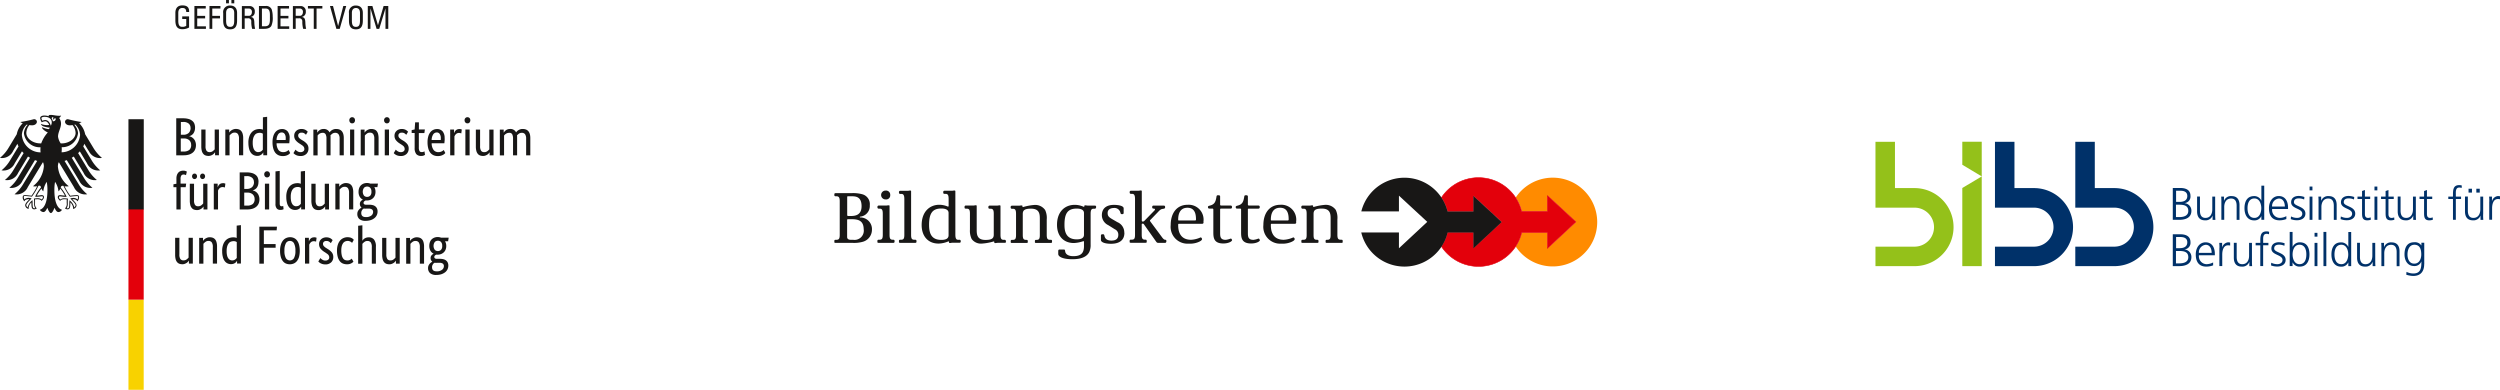 <svg xmlns="http://www.w3.org/2000/svg" width="459.411" height="71.636" viewBox="0 0 459.411 71.636">
  <g id="Gruppe_191" data-name="Gruppe 191" transform="translate(-184.914 -13291.791)">
    <g id="Bildmaterial_3" data-name="Bildmaterial 3">
      <g id="Gruppe_185" data-name="Gruppe 185">
        <g id="Gruppe_184" data-name="Gruppe 184">
          <g id="Gruppe_183" data-name="Gruppe 183">
            <g id="Gruppe_182" data-name="Gruppe 182">
              <path id="Pfad_647" data-name="Pfad 647" d="M584.206,13326.338h1.385c.95,0,1.854.321,1.854,1.443a1.2,1.2,0,0,1-1.065,1.327v.022a1.371,1.371,0,0,1,1.237,1.385c0,1.271-1.042,1.673-2.255,1.673h-1.168v-5.851Zm.572,5.346h.607c.778,0,1.659-.206,1.659-1.133,0-1.042-.892-1.145-1.751-1.145h-.515v2.277Zm.023-2.793h.641c.606,0,1.419-.159,1.419-1.087,0-.848-.778-.962-1.27-.962h-.79Z" fill="#003169"/>
              <path id="Pfad_648" data-name="Pfad 648" d="M591.989,13331.18a9.846,9.846,0,0,0,.035,1.009h-.515v-.768H591.5a1.344,1.344,0,0,1-1.385.858c-1.053,0-1.454-.7-1.454-1.638v-2.734h.527v2.6c0,.8.286,1.328,1.007,1.328.962,0,1.259-.847,1.259-1.557v-2.358h.527v3.262Z" fill="#003169"/>
              <path id="Pfad_649" data-name="Pfad 649" d="M593.123,13328.925a9.913,9.913,0,0,0-.035-1.007h.515v.767h.012a1.344,1.344,0,0,1,1.385-.858c1.053,0,1.454.7,1.454,1.637v2.736h-.527v-2.6c0-.8-.286-1.327-1.019-1.327-.961,0-1.259.847-1.259,1.557v2.358h-.526Z" fill="#003169"/>
              <path id="Pfad_650" data-name="Pfad 650" d="M601,13332.188h-.526v-.677h-.012a1.361,1.361,0,0,1-1.328.779c-1.179,0-1.763-.973-1.763-2.232s.5-2.232,1.763-2.232a1.414,1.414,0,0,1,1.328.825h.012v-2.736H601v6.273Zm-1.8-.355c.939,0,1.259-1.008,1.259-1.786s-.32-1.786-1.259-1.786c-1.007,0-1.271.95-1.271,1.786s.264,1.786,1.271,1.786" fill="#003169"/>
              <path id="Pfad_651" data-name="Pfad 651" d="M605.05,13332.05a3.514,3.514,0,0,1-1.236.229c-1.419,0-1.946-.95-1.946-2.232s.721-2.231,1.8-2.231c1.2,0,1.706.973,1.706,2.117v.264h-2.919a1.444,1.444,0,0,0,1.408,1.637,2.729,2.729,0,0,0,1.2-.321v.538Zm-.263-2.3c0-.744-.3-1.476-1.087-1.476a1.388,1.388,0,0,0-1.26,1.476Z" fill="#003169"/>
              <path id="Pfad_652" data-name="Pfad 652" d="M605.932,13331.57a2.48,2.48,0,0,0,1.11.263c.5,0,.95-.275.95-.767,0-1.02-2.049-.859-2.049-2.1,0-.847.687-1.167,1.385-1.167a3.159,3.159,0,0,1,1.053.194l-.045.458a2.489,2.489,0,0,0-.95-.206c-.538,0-.928.172-.928.71,0,.789,2.107.7,2.107,2.094,0,.905-.848,1.214-1.489,1.214a3.053,3.053,0,0,1-1.2-.206l.045-.515Z" fill="#003169"/>
              <path id="Pfad_653" data-name="Pfad 653" d="M609.858,13326.773h-.526v-.7h.526Zm-.526,1.145h.526v4.271h-.526Z" fill="#003169"/>
              <path id="Pfad_654" data-name="Pfad 654" d="M610.98,13328.925c0-.319,0-.664-.034-1.007h.515v.767h.011a1.344,1.344,0,0,1,1.385-.858c1.053,0,1.454.7,1.454,1.637v2.736h-.527v-2.6c0-.8-.286-1.327-1.018-1.327-.962,0-1.26.847-1.26,1.557v2.358h-.526Z" fill="#003169"/>
              <path id="Pfad_655" data-name="Pfad 655" d="M615.089,13331.57a2.488,2.488,0,0,0,1.111.263c.5,0,.95-.275.95-.767,0-1.02-2.049-.859-2.049-2.1,0-.847.687-1.167,1.385-1.167a3.164,3.164,0,0,1,1.053.194l-.046.458a2.485,2.485,0,0,0-.95-.206c-.538,0-.927.172-.927.71,0,.789,2.106.7,2.106,2.094,0,.905-.847,1.214-1.488,1.214a3.061,3.061,0,0,1-1.2-.206l.046-.515Z" fill="#003169"/>
              <path id="Pfad_656" data-name="Pfad 656" d="M620.469,13328.364H619.5v2.771c0,.39.138.7.573.7a1.206,1.206,0,0,0,.481-.1l.034.435a2.075,2.075,0,0,1-.641.114c-.939,0-.973-.642-.973-1.419v-2.5h-.836v-.446h.836v-1.03l.526-.183v1.213h.973Z" fill="#003169"/>
              <path id="Pfad_657" data-name="Pfad 657" d="M621.786,13326.773h-.527v-.7h.527Zm-.527,1.145h.527v4.271h-.527Z" fill="#003169"/>
              <path id="Pfad_658" data-name="Pfad 658" d="M624.8,13328.364h-.973v2.771c0,.39.138.7.573.7a1.2,1.2,0,0,0,.48-.1l.035.435a2.076,2.076,0,0,1-.641.114c-.939,0-.973-.642-.973-1.419v-2.5h-.836v-.446h.836v-1.03l.526-.183v1.213h.973Z" fill="#003169"/>
              <path id="Pfad_659" data-name="Pfad 659" d="M628.86,13331.18c0,.332,0,.664.034,1.009h-.515v-.768h-.011a1.344,1.344,0,0,1-1.385.858c-1.053,0-1.454-.7-1.454-1.638v-2.734h.526v2.6c0,.8.287,1.328,1.019,1.328.962,0,1.259-.847,1.259-1.557v-2.358h.527Z" fill="#003169"/>
              <path id="Pfad_660" data-name="Pfad 660" d="M631.871,13328.364H630.9v2.771c0,.39.137.7.572.7a1.206,1.206,0,0,0,.481-.1l.034.435a2.075,2.075,0,0,1-.641.114c-.939,0-.973-.642-.973-1.419v-2.5h-.836v-.446h.836v-1.03l.527-.183v1.213h.973Z" fill="#003169"/>
              <path id="Pfad_661" data-name="Pfad 661" d="M635.682,13328.364h-.858v-.446h.858v-.309c0-.894.035-1.8,1.134-1.8a1.242,1.242,0,0,1,.492.08l-.035.458a.968.968,0,0,0-.423-.092c-.721,0-.641.779-.641,1.294v.366h.961v.446h-.961v3.824h-.527Z" fill="#003169"/>
              <path id="Pfad_662" data-name="Pfad 662" d="M641.223,13331.18c0,.332,0,.664.034,1.009h-.515v-.768h-.012a1.343,1.343,0,0,1-1.385.858c-1.053,0-1.453-.7-1.453-1.638v-2.734h.526v2.6c0,.8.286,1.328,1.019,1.328.961,0,1.27-.847,1.27-1.557v-2.358h.527v3.262Zm-2.679-4.7h.63v.7h-.63Zm1.431,0h.629v.7h-.629Z" fill="#003169"/>
              <path id="Pfad_663" data-name="Pfad 663" d="M642.356,13328.868a7.479,7.479,0,0,0-.034-.95h.526v.824h.012a1.264,1.264,0,0,1,1.1-.927,1.659,1.659,0,0,1,.367.046v.549a1.406,1.406,0,0,0-.389-.046c-.836,0-1.065.938-1.065,1.706v2.105h-.527v-3.318Z" fill="#003169"/>
              <path id="Pfad_664" data-name="Pfad 664" d="M584.206,13334.843h1.385c.95,0,1.854.321,1.854,1.443a1.2,1.2,0,0,1-1.065,1.328v.021a1.373,1.373,0,0,1,1.237,1.386c0,1.271-1.042,1.672-2.255,1.672h-1.168v-5.851Zm.572,5.347h.607c.778,0,1.659-.206,1.659-1.134,0-1.042-.892-1.145-1.751-1.145h-.515v2.278Zm.023-2.793h.641c.606,0,1.419-.16,1.419-1.088,0-.848-.778-.962-1.27-.962h-.79Z" fill="#003169"/>
              <path id="Pfad_665" data-name="Pfad 665" d="M591.6,13340.555a3.514,3.514,0,0,1-1.236.229c-1.419,0-1.946-.95-1.946-2.232s.721-2.231,1.8-2.231c1.2,0,1.706.973,1.706,2.118v.263H589a1.45,1.45,0,0,0,1.408,1.637,2.729,2.729,0,0,0,1.2-.321v.538Zm-.263-2.3c0-.745-.3-1.477-1.088-1.477a1.388,1.388,0,0,0-1.259,1.477Z" fill="#003169"/>
              <path id="Pfad_666" data-name="Pfad 666" d="M592.768,13337.373a7.267,7.267,0,0,0-.035-.95h.527v.824h.011a1.267,1.267,0,0,1,1.1-.927,1.658,1.658,0,0,1,.367.046v.549a1.406,1.406,0,0,0-.389-.046c-.836,0-1.065.938-1.065,1.706v2.105h-.527v-3.318Z" fill="#003169"/>
              <path id="Pfad_667" data-name="Pfad 667" d="M598.743,13339.685c0,.332,0,.664.034,1.009h-.515v-.768h-.011a1.343,1.343,0,0,1-1.385.858c-1.053,0-1.454-.7-1.454-1.637v-2.735h.527v2.6c0,.8.286,1.328,1.018,1.328.962,0,1.26-.847,1.26-1.557v-2.358h.526Z" fill="#003169"/>
              <path id="Pfad_668" data-name="Pfad 668" d="M600.277,13336.869h-.859v-.446h.859v-.309c0-.894.034-1.8,1.133-1.8a1.222,1.222,0,0,1,.492.08l-.034.458a.955.955,0,0,0-.423-.093c-.722,0-.641.779-.641,1.294v.366h.961v.446H600.8v3.824h-.527Z" fill="#003169"/>
              <path id="Pfad_669" data-name="Pfad 669" d="M602.3,13340.075a2.484,2.484,0,0,0,1.11.263c.5,0,.951-.274.951-.767,0-1.02-2.049-.859-2.049-2.1,0-.847.686-1.167,1.385-1.167a3.164,3.164,0,0,1,1.053.194l-.046.458a2.489,2.489,0,0,0-.95-.206c-.538,0-.927.172-.927.71,0,.79,2.106.7,2.106,2.094,0,.905-.847,1.215-1.488,1.215a3.079,3.079,0,0,1-1.2-.206l.046-.516Z" fill="#003169"/>
              <path id="Pfad_670" data-name="Pfad 670" d="M605.68,13334.408h.526v2.735h.012a1.449,1.449,0,0,1,1.328-.823c1.259,0,1.763.938,1.763,2.231s-.584,2.232-1.763,2.232a1.361,1.361,0,0,1-1.328-.778h-.012v.675h-.526v-6.272Zm1.8,2.357c-.961,0-1.27,1.009-1.27,1.786s.32,1.786,1.27,1.786c1.007,0,1.259-.95,1.259-1.786s-.263-1.786-1.259-1.786" fill="#003169"/>
              <path id="Pfad_671" data-name="Pfad 671" d="M610.774,13335.278h-.527v-.7h.527Zm-.527,1.145h.527v4.271h-.527Z" fill="#003169"/>
              <rect id="Rechteck_162" data-name="Rechteck 162" width="0.527" height="6.284" transform="translate(611.884 13334.408)" fill="#003169"/>
              <path id="Pfad_672" data-name="Pfad 672" d="M616.978,13340.693h-.526v-.677h-.012a1.359,1.359,0,0,1-1.328.779c-1.179,0-1.763-.973-1.763-2.231s.5-2.233,1.763-2.233a1.415,1.415,0,0,1,1.328.825h.012v-2.736h.526v6.273Zm-1.8-.355c.939,0,1.259-1.007,1.259-1.786s-.32-1.786-1.259-1.786c-1.007,0-1.271.951-1.271,1.786s.264,1.786,1.271,1.786" fill="#003169"/>
              <path id="Pfad_673" data-name="Pfad 673" d="M621.4,13339.685c0,.332,0,.664.034,1.009h-.515v-.768H620.9a1.342,1.342,0,0,1-1.385.858c-1.053,0-1.453-.7-1.453-1.637v-2.735h.526v2.6c0,.8.286,1.328,1.019,1.328.961,0,1.259-.847,1.259-1.557v-2.358h.527Z" fill="#003169"/>
              <path id="Pfad_674" data-name="Pfad 674" d="M622.53,13337.43a9.9,9.9,0,0,0-.035-1.007h.516v.768h.011a1.343,1.343,0,0,1,1.385-.859c1.053,0,1.454.7,1.454,1.637v2.736h-.527v-2.6c0-.8-.286-1.328-1.018-1.328-.962,0-1.26.847-1.26,1.557v2.358h-.526Z" fill="#003169"/>
              <path id="Pfad_675" data-name="Pfad 675" d="M630.394,13340.338c0,1.19-.538,2.163-2,2.163a4.4,4.4,0,0,1-1.294-.229l.046-.526a2.8,2.8,0,0,0,1.259.3c1.351,0,1.477-.984,1.477-2.2h-.012a1.323,1.323,0,0,1-1.293.835c-1.362,0-1.8-1.189-1.8-2.14,0-1.294.5-2.232,1.762-2.232a1.412,1.412,0,0,1,1.328.583h.012v-.491h.526v3.926Zm-1.832-.1c.95,0,1.294-.9,1.294-1.684,0-1.029-.3-1.786-1.259-1.786s-1.271.962-1.271,1.786.332,1.684,1.236,1.684" fill="#003169"/>
              <path id="Pfad_676" data-name="Pfad 676" d="M545.515,13340.692h3.571v-16.483l-3.571,2.129Z" fill="#94c11a"/>
              <path id="Pfad_677" data-name="Pfad 677" d="M545.515,13317.833v4.235l3.571,2.141v-6.376Z" fill="#94c11a"/>
              <path id="Pfad_678" data-name="Pfad 678" d="M536.724,13326.35h-3.583v-8.5h-3.583v12.1h7.177a3.583,3.583,0,0,1,0,7.166h-7.177v3.583h7.177a7.172,7.172,0,1,0,0-14.344" fill="#94c11a"/>
              <path id="Pfad_679" data-name="Pfad 679" d="M558.679,13326.35H555.1v-8.5h-3.583v12.1h7.177a3.583,3.583,0,0,1,0,7.166h-7.177v3.583h7.177a7.172,7.172,0,1,0,0-14.344" fill="#003169"/>
              <path id="Pfad_680" data-name="Pfad 680" d="M573.445,13326.35h-3.582v-8.5H566.28v12.1h7.177a3.583,3.583,0,0,1,0,7.166H566.28v3.583h7.177a7.172,7.172,0,1,0,0-14.344" fill="#003169"/>
            </g>
          </g>
        </g>
      </g>
    </g>
    <g id="Bildmaterial_1" data-name="Bildmaterial 1">
      <g id="Gruppe_189" data-name="Gruppe 189">
        <g id="Gruppe_188" data-name="Gruppe 188">
          <g id="Gruppe_187" data-name="Gruppe 187">
            <g id="Gruppe_186" data-name="Gruppe 186">
              <path id="Pfad_681" data-name="Pfad 681" d="M478.425,13332.6a8.168,8.168,0,0,0-14.973-4.51,8.008,8.008,0,0,1,1.122,2.552h4.739v-2.884l5.208,4.819-5.208,4.853v-2.93h-4.728a8.248,8.248,0,0,1-1.133,2.6,8.167,8.167,0,0,0,14.973-4.51" fill="#ff8b00"/>
              <path id="Pfad_682" data-name="Pfad 682" d="M469.278,13327.758v2.884h-4.739a8.167,8.167,0,0,0-14.732-2.552,8.008,8.008,0,0,1,1.122,2.552h4.739v-2.884l5.208,4.819-5.208,4.853v-2.93H450.94a8.226,8.226,0,0,1-1.133,2.6,8.173,8.173,0,0,0,14.755-2.608h4.728v2.93l5.208-4.854-5.208-4.819Z" fill="#e3000b"/>
              <path id="Pfad_683" data-name="Pfad 683" d="M469.278,13327.758v2.884h-4.739a8.167,8.167,0,0,0-14.732-2.552,8.008,8.008,0,0,1,1.122,2.552h4.739v-2.884l5.208,4.819-5.208,4.853v-2.93H450.94a8.226,8.226,0,0,1-1.133,2.6,8.173,8.173,0,0,0,14.755-2.608h4.728v2.93l5.208-4.854-5.208-4.819Z" fill="none" stroke="#e3000b" stroke-width="0.1"/>
              <path id="Pfad_684" data-name="Pfad 684" d="M455.668,13327.769v2.886h-4.739a8.168,8.168,0,0,0-15.854-.013h6.914v-2.9l5.208,4.819-5.208,4.854v-2.908h-6.925a8.161,8.161,0,0,0,15.876.013h4.728v2.93l5.208-4.854-5.208-4.818Z" fill="#181716"/>
              <path id="Pfad_685" data-name="Pfad 685" d="M431.652,13336.263v-.194c0-.149-.045-.229-.251-.229h-.138c-.423,0-.584-.206-.584-.9v-2.839a3.347,3.347,0,0,0-.3-1.739,2.237,2.237,0,0,0-1.923-.928,9.9,9.9,0,0,0-2.118.39.112.112,0,0,1-.126-.114v-.058c0-.114-.08-.125-.149-.125H426c-.149,0-.183.045-.458.045H424.3a.234.234,0,0,0-.252.229v.115a.234.234,0,0,0,.252.229h.194c.424,0,.538.3.538.95v3.857c0,.7-.149.9-.584.9h-.137c-.183,0-.252.08-.252.229v.194c0,.092.069.148.2.148h2.747c.126,0,.2-.057.2-.148v-.194c0-.149-.069-.229-.252-.229h-.069c-.458,0-.584-.206-.584-.9v-3.869c0-.709.4-.961,1.534-.961,1.557,0,1.6,1.019,1.6,1.854v2.977c0,.7-.138.9-.6.9h-.069c-.206,0-.252.08-.252.229v.194c0,.092.069.148.2.148h2.747c.126,0,.194-.057.194-.148m-9.935-4.109a.142.142,0,0,1-.149.137H418.6c-.069,0-.149,0-.149-.126,0-.605.08-2.209,1.706-2.209,1.488,0,1.568,1.374,1.568,2.2m1.374.481v-.149a2.736,2.736,0,0,0-2.908-3.079c-2.026,0-3.113,1.591-3.113,3.72a3.1,3.1,0,0,0,3.308,3.422,4.017,4.017,0,0,0,1.625-.229c.412-.148.824-.366.824-.618a.244.244,0,0,0-.045-.137l-.046-.069a.211.211,0,0,0-.183-.091,4.816,4.816,0,0,1-1.74.435c-1.981,0-2.37-1.511-2.37-2.667v-.114c0-.126.069-.16.126-.16h4.281a.232.232,0,0,0,.252-.263m-6.685,3.318a.234.234,0,0,0-.023-.137l-.069-.115a.172.172,0,0,0-.183-.08,3.33,3.33,0,0,1-.9.229c-.962,0-1.019-.572-1.019-1.26v-4.315c0-.125.069-.16.126-.16h1.8a.234.234,0,0,0,.252-.229v-.114a.235.235,0,0,0-.252-.229h-1.8s-.126-.046-.126-.16v-1.477a.235.235,0,0,0-.229-.252h-.183c-.091,0-.206.012-.252.218l-.023.16c-.148.813-.32,1.316-1.224,1.534-.092.022-.321.068-.321.217v.092a.222.222,0,0,0,.252.229h.607a.172.172,0,0,1,.125.16v4.154c0,.939.023,2.1,1.832,2.1,1.03,0,1.625-.4,1.625-.6m-5.116.034a.234.234,0,0,0-.023-.137l-.069-.115a.173.173,0,0,0-.183-.08,3.341,3.341,0,0,1-.9.229c-.962,0-1.019-.572-1.019-1.26v-4.315c0-.125.069-.16.126-.16h1.8a.234.234,0,0,0,.252-.229v-.114a.235.235,0,0,0-.252-.229h-1.8s-.126-.046-.126-.16v-1.477a.235.235,0,0,0-.229-.252h-.183c-.092,0-.206.012-.252.218l-.023.16c-.149.813-.32,1.316-1.225,1.534-.091.022-.32.068-.32.217v.092a.222.222,0,0,0,.252.229h.606a.173.173,0,0,1,.126.16v4.154c0,.939.023,2.1,1.82,2.1,1.03,0,1.614-.4,1.614-.6m-6.628-3.766a.141.141,0,0,1-.148.137H401.57c-.069,0-.149,0-.149-.126,0-.605.08-2.209,1.706-2.209,1.476,0,1.568,1.374,1.568,2.2m1.374.481v-.149a2.736,2.736,0,0,0-2.908-3.079c-2.037,0-3.114,1.591-3.114,3.72a3.1,3.1,0,0,0,3.309,3.422,4.017,4.017,0,0,0,1.625-.229c.412-.148.824-.366.824-.618a.244.244,0,0,0-.045-.137l-.046-.069a.211.211,0,0,0-.183-.091,4.817,4.817,0,0,1-1.74.435c-1.981,0-2.37-1.511-2.37-2.667v-.114c0-.126.069-.16.126-.16h4.281a.232.232,0,0,0,.252-.263m-6.822,3.536v-.114a.221.221,0,0,0-.252-.229c-.2,0-.435-.286-.584-.5l-2.118-2.851a.36.36,0,0,1-.068-.149c0-.091.057-.125.126-.194l1.316-1.361c.389-.424.572-.562.87-.607l.217-.034c.206-.046.252-.138.252-.229v-.115a.221.221,0,0,0-.252-.229H396.9a.221.221,0,0,0-.252.229v.092c0,.149.08.217.229.229l.194.022s.092.068.092.126a.408.408,0,0,1-.149.251l-1.774,1.82a.433.433,0,0,1-.3.161h-.08a.191.191,0,0,1-.126-.161v-5.425a.132.132,0,0,0-.149-.126h-.068c-.149,0-.184.046-.458.046h-1.3a.228.228,0,0,0-.252.228v.115a.223.223,0,0,0,.252.229h.194c.4,0,.538.3.538.949v6.571c0,.7-.148.9-.6.9h-.137c-.183,0-.252.08-.252.229v.194c0,.092.069.149.2.149h2.747c.126,0,.194-.058.194-.149v-.194c0-.148-.068-.229-.251-.229h-.069c-.458,0-.6-.206-.6-.9v-1.878c0-.126.08-.16.126-.16h.068c.149,0,.183.069.367.343l2.094,2.966c.149.194.183.218.481.218h1.122a.221.221,0,0,0,.252-.229m-7.715-1.648a2.04,2.04,0,0,0-1.26-1.923l-.984-.572c-.618-.366-.813-.572-.813-1.122,0-.881.962-.916,1.168-.916a1.112,1.112,0,0,1,1.179.882c.046.149.08.252.252.252h.114a.222.222,0,0,0,.229-.252v-.812c0-.538-1.236-.642-1.751-.642-1.466,0-2.255.675-2.255,1.923a2.034,2.034,0,0,0,1.167,1.8l1.225.767a1.058,1.058,0,0,1,.63,1.019c0,.733-.458,1.054-1.26,1.054-1.018,0-1.224-.538-1.293-.9-.046-.183-.092-.264-.252-.264h-.16a.234.234,0,0,0-.229.252v.8c0,.389.664.7,1.854.7,1.511,0,2.461-.642,2.461-2.016m-7.429.355c0,.538-.4.847-1.327.847-2.175,0-2.256-1.786-2.256-2.7,0-2.141.642-2.954,2.256-2.954.881,0,1.327.3,1.327.813Zm2.233-5.014v-.114a.221.221,0,0,0-.252-.229h-1.237c-.274,0-.3-.046-.457-.046h-.069c-.069,0-.149.013-.149.126v.058a.108.108,0,0,1-.114.092,3.933,3.933,0,0,0-1.672-.366c-1.7,0-3.239,1.156-3.239,3.674,0,1.957,1.11,3.342,3.113,3.342a6.149,6.149,0,0,0,1.729-.343.108.108,0,0,1,.114.115v.8c0,1.3-.572,1.843-1.969,1.843-.881,0-1.419-.344-1.488-.882-.045-.332-.08-.343-.354-.343h-.6c-.263,0-.32.08-.32.343v.471c0,.549.916.973,2.61.973s2.713-.493,3.113-1.374a3.011,3.011,0,0,0,.229-1.316v-5.644c0-.642.115-.95.538-.95h.2a.221.221,0,0,0,.252-.229m-8.082,6.364v-.194c0-.149-.046-.229-.252-.229h-.137c-.424,0-.584-.206-.584-.9v-2.839a3.347,3.347,0,0,0-.3-1.739,2.223,2.223,0,0,0-1.924-.928,9.881,9.881,0,0,0-2.117.39.112.112,0,0,1-.126-.114v-.058c0-.114-.08-.125-.149-.125h-.069c-.148,0-.183.045-.458.045h-1.236a.235.235,0,0,0-.252.229v.115a.235.235,0,0,0,.252.229h.2c.423,0,.538.3.538.95v3.857c0,.7-.149.9-.584.9H370.9c-.183,0-.252.08-.252.229v.194c0,.092.069.148.194.148h2.748c.126,0,.194-.057.194-.148v-.194c0-.149-.068-.229-.252-.229h-.068c-.458,0-.6-.206-.6-.9v-3.869c0-.709.4-.961,1.533-.961,1.546,0,1.6,1.019,1.6,1.854v2.977c0,.7-.137.9-.584.9h-.069c-.206,0-.251.08-.251.229v.194c0,.092.068.148.194.148h2.748c.125,0,.194-.057.194-.148m-8.471-.092v-.114a.22.22,0,0,0-.251-.229h-.2c-.424,0-.538-.3-.538-.95v-5.254c0-.113-.08-.126-.149-.126h-.069c-.148,0-.183.046-.457.046h-1.3a.242.242,0,0,0-.252.229v.114c0,.148.068.229.252.229h.137c.435,0,.6.218.6.905v3.869c0,.709-.412.961-1.534.961-1.545,0-1.6-1.02-1.6-1.854v-4.384c0-.115-.08-.126-.149-.126h-.069c-.16,0-.16.045-.458.045h-1.305a.22.22,0,0,0-.251.229v.114c0,.149.045.229.251.229h.138c.458,0,.6.217.6.9v2.942a3.511,3.511,0,0,0,.321,1.74,2.109,2.109,0,0,0,1.911.836,9.741,9.741,0,0,0,2.118-.39c.069,0,.126.012.126.114v.058c0,.113.08.126.149.126h.068c.149,0,.2-.046.458-.046h1.236a.221.221,0,0,0,.252-.229m-10.565-1.156c0,.538-.4.848-1.328.848-1.809,0-2.255-1.167-2.255-2.76,0-2.151.641-3.01,2.255-3.01.881,0,1.328.3,1.328.813v4.108Zm2.232,1.168v-.114a.221.221,0,0,0-.252-.229h-.252c-.343,0-.481-.3-.481-.95v-7.978a.132.132,0,0,0-.148-.126h-.069c-.149,0-.2.046-.458.046h-1.3c-.206,0-.252.125-.252.228v.115c0,.114.046.229.252.229h.2c.423,0,.538.3.538.949v1.26a.123.123,0,0,1-.126.137,4.056,4.056,0,0,0-1.591-.343c-1.706,0-3.24,1.213-3.24,3.731,0,1.97,1.111,3.4,3.114,3.4a4.872,4.872,0,0,0,1.786-.4c.068,0,.125.012.125.1v.068c0,.114.081.125.149.125h.069c.149,0,.183-.045.458-.045h1.236a.221.221,0,0,0,.252-.229m-8.139.1v-.194c0-.149-.069-.229-.252-.229h-.137c-.458,0-.6-.206-.6-.9v-8.013a.133.133,0,0,0-.149-.126h-.069c-.149,0-.183.046-.458.046h-1.305a.228.228,0,0,0-.251.229v.113a.222.222,0,0,0,.251.229h.2c.4,0,.538.3.538.95v6.57c0,.7-.149.9-.6.9h-.138c-.183,0-.251.08-.251.229v.194c0,.091.068.149.194.149h2.816c.126,0,.2-.059.2-.149m-4.018,0v-.194c0-.149-.069-.229-.252-.229h-.069c-.458,0-.6-.206-.6-.9v-5.3c0-.113-.08-.126-.149-.126h-.068c-.149,0-.184.046-.458.046h-1.3a.235.235,0,0,0-.252.229v.114a.234.234,0,0,0,.252.229h.194c.424,0,.538.3.538.95v3.857c0,.7-.148.9-.6.9H346.4c-.183,0-.252.08-.252.229v.194c0,.091.069.149.195.149h2.747c.126,0,.194-.059.194-.149m-.778-8.643a.767.767,0,0,0-.847-.812.813.813,0,1,0,.023,1.625.745.745,0,0,0,.824-.812m-4.865,6.331a1.706,1.706,0,0,1-1.969,1.9h-.423c-.435,0-.664-.183-.664-.526v-3.1c0-.126.08-.16.137-.16h.561c1.168,0,2.347.127,2.347,1.89m-.39-4.282c0,1.66-1.167,1.809-2.026,1.809h-.48s-.138-.046-.138-.159v-3.309c0-.148.08-.161.138-.161h.629c.813,0,1.877.059,1.877,1.832m1.912,4.271a2.147,2.147,0,0,0-2.152-2.21c-.069-.011-.092-.023-.092-.068s.023-.069.092-.081a1.97,1.97,0,0,0,1.751-2.094,1.883,1.883,0,0,0-1.362-2.015,6.349,6.349,0,0,0-2.06-.206h-2.839c-.206,0-.252.08-.252.229v.114c0,.148.046.229.252.229h.137c.435,0,.6.229.6.905v6.192c0,.7-.161.9-.6.9h-.137c-.206,0-.252.08-.252.229v.194c0,.092.069.148.195.148h3.262a5.84,5.84,0,0,0,1.751-.2,2.29,2.29,0,0,0,1.7-2.276" fill="#181716"/>
            </g>
          </g>
        </g>
      </g>
    </g>
    <g id="Bildmaterial_2" data-name="Bildmaterial 2">
      <g id="Gruppe_190" data-name="Gruppe 190">
        <path id="Pfad_686" data-name="Pfad 686" d="M220.754,13315.258a1.671,1.671,0,0,1-.091.618,1.723,1.723,0,0,1-.229.458,1.425,1.425,0,0,1-.344.309,1.356,1.356,0,0,1-.4.172v.022a1.438,1.438,0,0,1,.481.185,1.392,1.392,0,0,1,.389.343,1.354,1.354,0,0,1,.263.492,1.737,1.737,0,0,1,.1.617,1.964,1.964,0,0,1-.137.744,1.511,1.511,0,0,1-.412.584,2.021,2.021,0,0,1-.71.39,3.37,3.37,0,0,1-1.019.138H217.3v-6.8h1.271a3.58,3.58,0,0,1,1,.126,1.776,1.776,0,0,1,.687.354,1.249,1.249,0,0,1,.389.549,2.084,2.084,0,0,1,.114.723m-.835.011a1.01,1.01,0,0,0-.321-.778,1.446,1.446,0,0,0-1.019-.309h-.434v2.346h.434a1.4,1.4,0,0,0,1.008-.332,1.233,1.233,0,0,0,.343-.927m.1,3.136a1.119,1.119,0,0,0-.343-.869,1.389,1.389,0,0,0-1-.32h-.561v2.392h.515a1.581,1.581,0,0,0,1.065-.3,1.176,1.176,0,0,0,.332-.893m5.1,1.889h-.71v-.538h-.023a1.617,1.617,0,0,1-.126.171,1.415,1.415,0,0,1-.24.218,2.01,2.01,0,0,1-.355.184,1.232,1.232,0,0,1-.469.08,1.622,1.622,0,0,1-.55-.092.961.961,0,0,1-.412-.3,1.389,1.389,0,0,1-.263-.538,3.256,3.256,0,0,1-.091-.812v-3.1h.778v3.046a1.476,1.476,0,0,0,.183.847.664.664,0,0,0,.572.252.9.9,0,0,0,.561-.172,2.2,2.2,0,0,0,.367-.343v-3.63h.778v4.729Zm3.686,0v-3.045a1.484,1.484,0,0,0-.195-.859.7.7,0,0,0-.6-.263.858.858,0,0,0-.572.183,2.165,2.165,0,0,0-.367.345v3.65h-.778v-4.739h.71v.538h.023a1.689,1.689,0,0,1,.126-.172,1.186,1.186,0,0,1,.251-.217,1.757,1.757,0,0,1,.367-.183,1.234,1.234,0,0,1,.48-.08,1.638,1.638,0,0,1,.55.091.979.979,0,0,1,.423.3,1.39,1.39,0,0,1,.264.538,2.81,2.81,0,0,1,.091.813v3.1Zm1.728-2.3a3.314,3.314,0,0,1,.184-1.2,2.209,2.209,0,0,1,.469-.778,1.822,1.822,0,0,1,.652-.424,2.284,2.284,0,0,1,.722-.126,1.8,1.8,0,0,1,.377.034,1.147,1.147,0,0,1,.264.081v-2.268l.778-.092v7.063h-.71v-.5h-.023s-.057.091-.1.159a1.143,1.143,0,0,1-.206.206,1.766,1.766,0,0,1-.332.184,1.17,1.17,0,0,1-.469.068,1.427,1.427,0,0,1-.618-.138,1.375,1.375,0,0,1-.515-.423,2.141,2.141,0,0,1-.344-.744,4.436,4.436,0,0,1-.126-1.111m1.809,1.718a.98.98,0,0,0,.321-.045.872.872,0,0,0,.251-.127,1.144,1.144,0,0,0,.172-.148c.046-.057.08-.1.1-.137v-2.919a1.129,1.129,0,0,0-.24-.115,1,1,0,0,0-.344-.046,1.467,1.467,0,0,0-.5.092.86.86,0,0,0-.4.309,1.731,1.731,0,0,0-.275.562,3.026,3.026,0,0,0-.1.847,3.348,3.348,0,0,0,.08.824,1.564,1.564,0,0,0,.229.538.84.84,0,0,0,.321.286.911.911,0,0,0,.378.092m5.769-2.553a3.612,3.612,0,0,1-.023.526c-.012.149-.023.274-.034.39h-2.336a2.148,2.148,0,0,0,.344,1.235,1.066,1.066,0,0,0,.893.4,1.238,1.238,0,0,0,.366-.046,1.709,1.709,0,0,0,.286-.114,1.6,1.6,0,0,0,.206-.138,1.268,1.268,0,0,0,.115-.1l.286.562s-.08.08-.138.148a1.556,1.556,0,0,1-.251.184,1.989,1.989,0,0,1-.4.16,2.025,2.025,0,0,1-.561.068,1.9,1.9,0,0,1-.778-.148,1.644,1.644,0,0,1-.6-.458,2.307,2.307,0,0,1-.377-.789,4.172,4.172,0,0,1-.138-1.146,3.739,3.739,0,0,1,.138-1.088,2.117,2.117,0,0,1,.377-.755,1.51,1.51,0,0,1,.55-.435,1.645,1.645,0,0,1,.675-.149,1.339,1.339,0,0,1,1.031.424,1.888,1.888,0,0,1,.377,1.282m-1.465-1.076a.739.739,0,0,0-.652.355,1.926,1.926,0,0,0-.287,1.029h1.672a.9.9,0,0,1,.011-.138v-.206a1.338,1.338,0,0,0-.194-.767.625.625,0,0,0-.55-.274m4.464.423a2.357,2.357,0,0,0-.274-.24.849.849,0,0,0-.527-.148.662.662,0,0,0-.469.148.49.49,0,0,0-.161.355.609.609,0,0,0,.149.435,2.062,2.062,0,0,0,.458.366l.286.172a2.891,2.891,0,0,1,.733.618,1.282,1.282,0,0,1,.263.858,1.313,1.313,0,0,1-.378.95,1.481,1.481,0,0,1-1.087.39,2.161,2.161,0,0,1-.492-.058,1.491,1.491,0,0,1-.366-.138,1.592,1.592,0,0,1-.264-.172,1.2,1.2,0,0,1-.171-.171l.377-.63.138.137a.833.833,0,0,0,.194.149,1.672,1.672,0,0,0,.252.126.975.975,0,0,0,.332.046.8.8,0,0,0,.527-.16.471.471,0,0,0,.183-.39.722.722,0,0,0-.046-.286.667.667,0,0,0-.126-.217,1.059,1.059,0,0,0-.206-.184c-.08-.058-.183-.126-.286-.194l-.286-.184a2.733,2.733,0,0,1-.676-.606,1.3,1.3,0,0,1-.24-.813,1.147,1.147,0,0,1,.1-.492,1.2,1.2,0,0,1,.286-.389,1.124,1.124,0,0,1,.424-.252,1.536,1.536,0,0,1,.515-.091,1.73,1.73,0,0,1,.458.057,1.278,1.278,0,0,1,.332.137,1.432,1.432,0,0,1,.229.172c.057.058.114.1.148.138l-.332.573Zm3.766,3.778v-3.045a1.677,1.677,0,0,0-.16-.836.568.568,0,0,0-.526-.252,1.093,1.093,0,0,0-.344.046,1.132,1.132,0,0,0-.458.286,1.4,1.4,0,0,0-.137.161v3.65H242.5v-4.739h.709v.538h.023l.138-.194a1.458,1.458,0,0,1,.24-.218,1.26,1.26,0,0,1,.755-.239,1.141,1.141,0,0,1,1.111.629,1.4,1.4,0,0,1,.183-.217,1.146,1.146,0,0,1,.263-.206,1.491,1.491,0,0,1,.344-.149,1.221,1.221,0,0,1,.423-.057c.927,0,1.4.561,1.4,1.671v3.171h-.767v-3.045a1.339,1.339,0,0,0-.206-.836.71.71,0,0,0-.6-.252.883.883,0,0,0-.538.161,3.28,3.28,0,0,0-.343.309,1.451,1.451,0,0,1,.023.229v3.435h-.756Zm5.106,0h-.767v-4.739h.767Zm-.378-5.873a.483.483,0,0,1-.378-.16.605.605,0,0,1-.149-.412.525.525,0,0,1,.149-.4.483.483,0,0,1,.378-.16.5.5,0,0,1,.378.16.588.588,0,0,1,.137.4.62.62,0,0,1-.137.412.483.483,0,0,1-.378.16m4.064,5.873v-3.045a1.483,1.483,0,0,0-.2-.859.7.7,0,0,0-.6-.263.861.861,0,0,0-.573.183,2.194,2.194,0,0,0-.366.345v3.65H251.2v-4.739h.71v.538h.023a1.687,1.687,0,0,1,.126-.172,1.193,1.193,0,0,1,.252-.217,1.748,1.748,0,0,1,.366-.183,1.236,1.236,0,0,1,.481-.08,1.636,1.636,0,0,1,.549.091.988.988,0,0,1,.424.3,1.389,1.389,0,0,1,.263.538,3.256,3.256,0,0,1,.091.813v3.1H253.7Zm2.7,0h-.778v-4.739h.778Zm-.378-5.873a.48.48,0,0,1-.377-.16.6.6,0,0,1-.149-.412.525.525,0,0,1,.149-.4.48.48,0,0,1,.377-.16.5.5,0,0,1,.378.16.584.584,0,0,1,.137.4.615.615,0,0,1-.137.412.48.48,0,0,1-.378.16m3.537,2.095a1.673,1.673,0,0,0-.274-.24.849.849,0,0,0-.527-.148.644.644,0,0,0-.469.148.489.489,0,0,0-.16.355.609.609,0,0,0,.148.435,2.062,2.062,0,0,0,.458.366l.286.172a2.873,2.873,0,0,1,.733.618,1.281,1.281,0,0,1,.263.858,1.316,1.316,0,0,1-.377.95,1.466,1.466,0,0,1-1.088.39,1.99,1.99,0,0,1-.481-.058,1.507,1.507,0,0,1-.366-.138,1.581,1.581,0,0,1-.263-.172,1.21,1.21,0,0,1-.172-.171l.378-.63.137.137a.839.839,0,0,0,.2.149,1.672,1.672,0,0,0,.252.126.972.972,0,0,0,.332.046.8.8,0,0,0,.526-.16.471.471,0,0,0,.183-.39.722.722,0,0,0-.045-.286.517.517,0,0,0-.126-.217,1.088,1.088,0,0,0-.206-.184c-.081-.058-.172-.126-.287-.194l-.286-.184a2.727,2.727,0,0,1-.675-.606,1.3,1.3,0,0,1-.241-.813,1.161,1.161,0,0,1,.1-.492,1.2,1.2,0,0,1,.287-.389,1.22,1.22,0,0,1,.423-.252,1.536,1.536,0,0,1,.515-.091,1.73,1.73,0,0,1,.458.057,1.264,1.264,0,0,1,.332.137,1.347,1.347,0,0,1,.229.172c.057.058.115.1.149.138l-.332.573Zm3.332-.309h-1.008v2.621a1.367,1.367,0,0,0,.126.687.456.456,0,0,0,.424.184.8.8,0,0,0,.3-.045c.08-.035.138-.069.183-.093l.1.642a1.875,1.875,0,0,1-.229.126,1.177,1.177,0,0,1-.48.08,1.138,1.138,0,0,1-.893-.344,1.743,1.743,0,0,1-.3-1.134v-2.734h-.549v-.538l.549-.115.092-1.316h.687v1.316h1.1l-.092.653Zm3.743.95a3.609,3.609,0,0,1-.023.526c-.012.149-.023.274-.035.39h-2.335a2.064,2.064,0,0,0,.355,1.235,1.067,1.067,0,0,0,.893.4,1.238,1.238,0,0,0,.366-.046,2.194,2.194,0,0,0,.286-.114,1.53,1.53,0,0,0,.206-.138,1.142,1.142,0,0,0,.115-.1l.286.562-.149.148a1.27,1.27,0,0,1-.263.184,1.965,1.965,0,0,1-.4.16,2.025,2.025,0,0,1-.561.068,1.9,1.9,0,0,1-.778-.148,1.641,1.641,0,0,1-.6-.458,2.326,2.326,0,0,1-.378-.789,4.215,4.215,0,0,1-.137-1.146,3.778,3.778,0,0,1,.137-1.088,2.135,2.135,0,0,1,.378-.755,1.5,1.5,0,0,1,.549-.435,1.646,1.646,0,0,1,.676-.149,1.337,1.337,0,0,1,1.03.424,1.883,1.883,0,0,1,.366,1.282m-1.431-1.076a.774.774,0,0,0-.664.355,1.935,1.935,0,0,0-.286,1.029h1.671a1.148,1.148,0,0,0,.012-.138v-.206a1.33,1.33,0,0,0-.2-.767.624.624,0,0,0-.549-.274m4.5.171s-.058-.022-.126-.045a.828.828,0,0,0-.264-.035.781.781,0,0,0-.572.206,1.254,1.254,0,0,0-.286.436v3.469h-.779v-4.739h.71v.642h.023a1.438,1.438,0,0,1,.126-.275.769.769,0,0,1,.2-.24.844.844,0,0,1,.274-.161,1.228,1.228,0,0,1,.378-.057.613.613,0,0,1,.263.034c.069.022.115.035.161.046l-.092.71Zm1.545,4.03h-.779v-4.739h.779Zm-.389-5.873a.525.525,0,0,1-.39-.16.6.6,0,0,1-.148-.412.525.525,0,0,1,.148-.4.492.492,0,0,1,.39-.16.517.517,0,0,1,.377.16.584.584,0,0,1,.138.4.615.615,0,0,1-.138.412.48.48,0,0,1-.377.16m4.773,5.873h-.71v-.538h-.023a1.7,1.7,0,0,1-.125.171,1.462,1.462,0,0,1-.241.218,2.01,2.01,0,0,1-.355.184,1.232,1.232,0,0,1-.469.08,1.622,1.622,0,0,1-.55-.092.961.961,0,0,1-.412-.3,1.389,1.389,0,0,1-.263-.538,3.257,3.257,0,0,1-.091-.812v-3.1h.778v3.046a1.58,1.58,0,0,0,.183.847.673.673,0,0,0,.584.252.905.905,0,0,0,.561-.172,2.152,2.152,0,0,0,.366-.343v-3.63h.778v4.739Zm3.594,0v-3.045a1.678,1.678,0,0,0-.16-.836.568.568,0,0,0-.526-.252,1.093,1.093,0,0,0-.344.046.918.918,0,0,0-.263.126.975.975,0,0,0-.206.16c-.057.058-.1.114-.149.161v3.65h-.778v-4.739h.709v.538h.023l.138-.194a1.458,1.458,0,0,1,.24-.218,1.262,1.262,0,0,1,.767-.239,1.139,1.139,0,0,1,1.11.629,1.4,1.4,0,0,1,.183-.217,1.174,1.174,0,0,1,.264-.206,1.483,1.483,0,0,1,.343-.149,1.223,1.223,0,0,1,.424-.057c.927,0,1.4.561,1.4,1.671v3.171H281.6v-3.045a1.424,1.424,0,0,0-.2-.836.708.708,0,0,0-.6-.252.879.879,0,0,0-.538.161,3.088,3.088,0,0,0-.343.309,1.457,1.457,0,0,1,.022.229v3.435H279.2Zm-60.142,5.86h-.938v4.087h-.779v-4.087h-.549v-.538l.549-.1v-.95a1.953,1.953,0,0,1,.1-.664,1.383,1.383,0,0,1,.275-.457,1,1,0,0,1,.4-.252,1.375,1.375,0,0,1,.492-.08,1.123,1.123,0,0,1,.423.068,1.536,1.536,0,0,1,.229.1l-.16.664a.942.942,0,0,0-.16-.08.819.819,0,0,0-.263-.047.537.537,0,0,0-.424.173,1.08,1.08,0,0,0-.149.651v.849h1.03l-.091.651Zm3.972,4.087h-.709v-.538H222.3a1.746,1.746,0,0,1-.126.172,2.389,2.389,0,0,1-.241.217,1.969,1.969,0,0,1-.354.183,1.2,1.2,0,0,1-.47.081,1.612,1.612,0,0,1-.549-.092.947.947,0,0,1-.412-.3,1.39,1.39,0,0,1-.264-.538,3.253,3.253,0,0,1-.091-.812v-3.1h.778v3.045a1.475,1.475,0,0,0,.183.848.665.665,0,0,0,.573.252.917.917,0,0,0,.561-.171,2.194,2.194,0,0,0,.366-.345v-3.629h.778v4.729Zm-1.9-6.091a.5.5,0,0,1-.137.367.438.438,0,0,1-.321.138.417.417,0,0,1-.32-.138.555.555,0,0,1,0-.732.427.427,0,0,1,.32-.138.413.413,0,0,1,.321.138.552.552,0,0,1,.137.365m1.477,0a.5.5,0,0,1-.138.367.434.434,0,0,1-.32.138.421.421,0,0,1-.321-.138.558.558,0,0,1,0-.732.431.431,0,0,1,.321-.138.411.411,0,0,1,.32.138.5.5,0,0,1,.138.365m3.628,2.062a.382.382,0,0,0-.125-.046.8.8,0,0,0-.264-.034.777.777,0,0,0-.572.206,1.242,1.242,0,0,0-.286.435v3.469h-.779v-4.739h.71v.641h.023a1.457,1.457,0,0,1,.126-.274.791.791,0,0,1,.194-.24.822.822,0,0,1,.275-.16,1.17,1.17,0,0,1,.378-.058.6.6,0,0,1,.263.035c.069.022.115.033.16.046l-.091.709Zm6.182-1.042a1.985,1.985,0,0,1-.08.618,1.6,1.6,0,0,1-.229.458,1.446,1.446,0,0,1-.344.309,1.393,1.393,0,0,1-.4.172v.023a1.429,1.429,0,0,1,.48.183,1.4,1.4,0,0,1,.39.343,1.374,1.374,0,0,1,.263.493,1.747,1.747,0,0,1,.1.618,1.972,1.972,0,0,1-.137.744,1.515,1.515,0,0,1-.412.583,2.005,2.005,0,0,1-.71.39,3.37,3.37,0,0,1-1.019.138h-1.351v-6.812h1.271a3.58,3.58,0,0,1,1,.126,1.784,1.784,0,0,1,.687.355,1.244,1.244,0,0,1,.389.549,2.015,2.015,0,0,1,.114.71m-.847.034a1.012,1.012,0,0,0-.32-.778,1.448,1.448,0,0,0-1.019-.309h-.435v2.347h.435a1.408,1.408,0,0,0,1.007-.332,1.253,1.253,0,0,0,.344-.928m.114,3.137a1.121,1.121,0,0,0-.343-.87,1.39,1.39,0,0,0-1-.321h-.561v2.382h.515a1.581,1.581,0,0,0,1.065-.3,1.175,1.175,0,0,0,.332-.893m2.667,1.9h-.779v-4.739h.779Zm-.378-5.885a.486.486,0,0,1-.378-.159.607.607,0,0,1-.149-.412.529.529,0,0,1,.149-.4.486.486,0,0,1,.378-.16.5.5,0,0,1,.378.16.6.6,0,0,1,.148.4.572.572,0,0,1-.148.412.486.486,0,0,1-.378.159m2.324,4.774a.746.746,0,0,0,.08.412.32.32,0,0,0,.286.114.384.384,0,0,0,.172-.023.491.491,0,0,0,.1-.034l.068.6s-.1.046-.206.079a1.331,1.331,0,0,1-.412.047.807.807,0,0,1-.629-.253,1.242,1.242,0,0,1-.241-.881v-5.94l.779-.092v5.976Zm1.2-1.191a3.314,3.314,0,0,1,.183-1.2,2.233,2.233,0,0,1,.469-.778,1.826,1.826,0,0,1,.653-.424,2.273,2.273,0,0,1,.721-.126,1.219,1.219,0,0,1,.377.035,1.258,1.258,0,0,1,.264.079v-2.267l.778-.091v7.063h-.71v-.5h-.022s-.058.092-.1.16a1.6,1.6,0,0,1-.206.206,1.267,1.267,0,0,1-.332.172,1.522,1.522,0,0,1-1.087-.068,1.387,1.387,0,0,1-.515-.424,2.09,2.09,0,0,1-.343-.756,3.931,3.931,0,0,1-.126-1.109m1.82,1.739a1.235,1.235,0,0,0,.32-.046.852.852,0,0,0,.252-.126c.069-.057.126-.1.172-.148a1.626,1.626,0,0,1,.114-.138v-2.919a1.177,1.177,0,0,0-.24-.114,1,1,0,0,0-.344-.046,1.444,1.444,0,0,0-.5.092,1.053,1.053,0,0,0-.4.309,1.731,1.731,0,0,0-.275.562,3.025,3.025,0,0,0-.1.847,3.368,3.368,0,0,0,.08.825,1.589,1.589,0,0,0,.229.538.837.837,0,0,0,.321.285.911.911,0,0,0,.378.092m6.021.584h-.71v-.538h-.023a1.574,1.574,0,0,1-.126.172,2.372,2.372,0,0,1-.24.217,1.98,1.98,0,0,1-.355.183,1.2,1.2,0,0,1-.469.081,1.618,1.618,0,0,1-.55-.092.953.953,0,0,1-.412-.3,1.389,1.389,0,0,1-.263-.538,3.248,3.248,0,0,1-.092-.812v-3.1h.779v3.045a1.475,1.475,0,0,0,.183.848.663.663,0,0,0,.572.252.893.893,0,0,0,.561-.171,2.118,2.118,0,0,0,.366-.345v-3.629h.779v4.729Zm3.686,0v-3.045a1.48,1.48,0,0,0-.2-.858.7.7,0,0,0-.6-.264.923.923,0,0,0-.573.172,2.23,2.23,0,0,0-.366.343v3.652h-.778v-4.739h.709v.538h.023a1.746,1.746,0,0,1,.126-.172,1.222,1.222,0,0,1,.252-.218,1.822,1.822,0,0,1,.366-.183,1.243,1.243,0,0,1,.481-.08,1.647,1.647,0,0,1,.55.091,1.1,1.1,0,0,1,.423.3,1.382,1.382,0,0,1,.263.538,2.777,2.777,0,0,1,.092.813v3.1h-.778Zm5.208-4.109H253.7a1.644,1.644,0,0,1,.217.847,1.786,1.786,0,0,1-.114.676,1.457,1.457,0,0,1-.332.5,1.651,1.651,0,0,1-.5.319,1.853,1.853,0,0,1-.63.115h-.251a.939.939,0,0,0-.241.16.374.374,0,0,0-.126.286.275.275,0,0,0,.115.24.569.569,0,0,0,.355.092h.583a2.583,2.583,0,0,1,.607.068,1.329,1.329,0,0,1,.481.218,1.063,1.063,0,0,1,.32.389,1.239,1.239,0,0,1,.115.573,1.559,1.559,0,0,1-.16.7,1.536,1.536,0,0,1-.447.538,2.091,2.091,0,0,1-.7.355,3.284,3.284,0,0,1-.916.126,1.709,1.709,0,0,1-1.122-.332,1.2,1.2,0,0,1-.377-.95,1.13,1.13,0,0,1,.091-.458,1.391,1.391,0,0,1,.218-.332,1.446,1.446,0,0,1,.252-.229c.091-.058.16-.1.206-.138v-.022a.784.784,0,0,1-.3-.664.7.7,0,0,1,.069-.321.9.9,0,0,1,.16-.229.935.935,0,0,1,.183-.138.855.855,0,0,1,.137-.068v-.023a1.337,1.337,0,0,1-.572-.525,1.742,1.742,0,0,1-.217-.928,1.9,1.9,0,0,1,.125-.7,1.453,1.453,0,0,1,.332-.5,1.544,1.544,0,0,1,.493-.3,1.736,1.736,0,0,1,.606-.1,1.492,1.492,0,0,1,.607.115h1.4l-.1.617Zm-2.129,3.96a1.136,1.136,0,0,1-.355-.034,1.693,1.693,0,0,0-.172.114.732.732,0,0,0-.149.172,1.081,1.081,0,0,0-.114.229.884.884,0,0,0-.046.309c0,.5.275.756.813.756a1.586,1.586,0,0,0,1.03-.274.831.831,0,0,0,.332-.642.557.557,0,0,0-.206-.492,1.014,1.014,0,0,0-.561-.148h-.584Zm1.03-3.113a1,1,0,0,0-.229-.732.774.774,0,0,0-.549-.217.812.812,0,0,0-.573.217,1.238,1.238,0,0,0,0,1.465.783.783,0,0,0,.55.218.815.815,0,0,0,.572-.218.956.956,0,0,0,.229-.732m-32.83,13.209h-.709v-.538h-.023a.961.961,0,0,1-.126.173,1.554,1.554,0,0,1-.241.218,2.1,2.1,0,0,1-.354.183,1.222,1.222,0,0,1-.47.08,1.612,1.612,0,0,1-.549-.092,1.059,1.059,0,0,1-.412-.3,1.411,1.411,0,0,1-.264-.538,3.27,3.27,0,0,1-.091-.813v-3.113h.778v3.045a1.449,1.449,0,0,0,.183.847.673.673,0,0,0,.584.252.9.9,0,0,0,.561-.172,2.113,2.113,0,0,0,.366-.343v-3.629h.779v4.738Zm3.686,0v-3.044a1.483,1.483,0,0,0-.194-.858.7.7,0,0,0-.6-.264.858.858,0,0,0-.572.184,2.076,2.076,0,0,0-.366.343v3.652h-.779v-4.739h.71v.538h.023a.884.884,0,0,1,.126-.172,1.193,1.193,0,0,1,.252-.218,1.846,1.846,0,0,1,.366-.184,1.258,1.258,0,0,1,.481-.08,1.636,1.636,0,0,1,.549.092,1.1,1.1,0,0,1,.424.3,1.384,1.384,0,0,1,.263.537,2.777,2.777,0,0,1,.092.813v3.1Zm1.717-2.3a3.319,3.319,0,0,1,.183-1.2,2.235,2.235,0,0,1,.47-.778,1.836,1.836,0,0,1,.652-.424,2.311,2.311,0,0,1,.721-.126,1.8,1.8,0,0,1,.378.034,1.226,1.226,0,0,1,.263.08v-2.266l.779-.092v7.063h-.71v-.5h-.023s-.057.092-.1.161a1.247,1.247,0,0,1-.206.206,1.3,1.3,0,0,1-.332.171,1.522,1.522,0,0,1-1.087-.068,1.37,1.37,0,0,1-.515-.424,2.133,2.133,0,0,1-.344-.744,3.967,3.967,0,0,1-.126-1.109m1.82,1.728a.888.888,0,0,0,.321-.046.864.864,0,0,0,.252-.126,1.133,1.133,0,0,0,.171-.148,1.271,1.271,0,0,0,.115-.138v-2.919a1.214,1.214,0,0,0-.241-.114,1,1,0,0,0-.343-.046,1.5,1.5,0,0,0-.5.092.865.865,0,0,0-.4.31,1.7,1.7,0,0,0-.275.561,3,3,0,0,0-.1.848,3.344,3.344,0,0,0,.08.823,1.392,1.392,0,0,0,.229.526.843.843,0,0,0,.321.287.916.916,0,0,0,.377.091m5,.595v-6.8h3.239l-.057.675H233.4v2.52h2.164v.675H233.4v2.93Zm3.811-2.369a3.6,3.6,0,0,1,.149-1.121,2.261,2.261,0,0,1,.4-.778,1.54,1.54,0,0,1,.584-.447,1.831,1.831,0,0,1,.7-.148,1.692,1.692,0,0,1,.71.148,1.4,1.4,0,0,1,.561.447,2.141,2.141,0,0,1,.377.778,4.674,4.674,0,0,1,0,2.255,2.188,2.188,0,0,1-.4.778,1.514,1.514,0,0,1-.584.436,1.912,1.912,0,0,1-1.42,0,1.468,1.468,0,0,1-.56-.436,2.275,2.275,0,0,1-.378-.767,4.021,4.021,0,0,1-.138-1.134m2.816-.012a2.758,2.758,0,0,0-.263-1.373.841.841,0,0,0-.744-.436.82.82,0,0,0-.744.436,2.758,2.758,0,0,0-.263,1.373,2.683,2.683,0,0,0,.263,1.362.878.878,0,0,0,1.488,0,2.683,2.683,0,0,0,.263-1.362m3.789-1.671a.408.408,0,0,0-.126-.046.82.82,0,0,0-.263-.034.777.777,0,0,0-.572.206,1.232,1.232,0,0,0-.286.436v3.468h-.779v-4.739h.71v.642h.023a1.4,1.4,0,0,1,.126-.275.859.859,0,0,1,.469-.4,1.168,1.168,0,0,1,.378-.059.6.6,0,0,1,.263.035,1.583,1.583,0,0,0,.16.045l-.091.71Zm2.713.264a1.626,1.626,0,0,0-.274-.24.845.845,0,0,0-.527-.149.639.639,0,0,0-.469.149.486.486,0,0,0-.161.354.609.609,0,0,0,.149.436,2.035,2.035,0,0,0,.458.367l.286.183a2.891,2.891,0,0,1,.733.618,1.345,1.345,0,0,1,.263.858,1.313,1.313,0,0,1-.378.95,1.465,1.465,0,0,1-1.087.39,1.984,1.984,0,0,1-.481-.058,2.312,2.312,0,0,1-.366-.138,1.644,1.644,0,0,1-.263-.172c-.069-.068-.126-.114-.172-.171l.378-.63.137.138a.84.84,0,0,0,.195.147,1.621,1.621,0,0,0,.251.127.975.975,0,0,0,.332.046.747.747,0,0,0,.527-.16.473.473,0,0,0,.183-.39.707.707,0,0,0-.046-.286.665.665,0,0,0-.126-.218,1.055,1.055,0,0,0-.206-.183c-.08-.057-.183-.126-.286-.2l-.286-.183a2.711,2.711,0,0,1-.675-.607,1.286,1.286,0,0,1-.241-.812,1.16,1.16,0,0,1,.1-.493,1.2,1.2,0,0,1,.286-.389,1.24,1.24,0,0,1,.424-.252,1.512,1.512,0,0,1,.515-.092,1.726,1.726,0,0,1,.458.058,1.278,1.278,0,0,1,.332.137,1.388,1.388,0,0,1,.229.172,1.4,1.4,0,0,0,.149.138l-.332.572Zm3.9-.046-.092-.092a.947.947,0,0,0-.16-.114,2.316,2.316,0,0,0-.229-.1.884.884,0,0,0-.309-.046,1.175,1.175,0,0,0-.458.092.94.94,0,0,0-.378.3,1.843,1.843,0,0,0-.252.538,3.246,3.246,0,0,0-.091.8,3.866,3.866,0,0,0,.08.881,1.644,1.644,0,0,0,.229.572.887.887,0,0,0,.343.31,1.179,1.179,0,0,0,.458.091.984.984,0,0,0,.538-.126,1.56,1.56,0,0,0,.263-.206l.321.55a1.577,1.577,0,0,1-.137.138.94.94,0,0,1-.229.159,1.579,1.579,0,0,1-.344.139,1.954,1.954,0,0,1-.469.057,2.171,2.171,0,0,1-.721-.126,1.392,1.392,0,0,1-.584-.424,2.18,2.18,0,0,1-.389-.767,4.274,4.274,0,0,1-.149-1.18,3.366,3.366,0,0,1,.172-1.156,2.164,2.164,0,0,1,.446-.767,1.7,1.7,0,0,1,.618-.423,1.834,1.834,0,0,1,.687-.138,2.632,2.632,0,0,1,.458.046,1.274,1.274,0,0,1,.332.126.9.9,0,0,1,.229.16,2.027,2.027,0,0,1,.149.148l-.321.562Zm3.64,3.822v-3.044a1.482,1.482,0,0,0-.195-.858.716.716,0,0,0-.6-.264.857.857,0,0,0-.572.184,2.122,2.122,0,0,0-.367.343v3.652h-.778v-6.972l.778-.092v2.816h.023s.069-.092.115-.16a1.248,1.248,0,0,1,.217-.2,1.436,1.436,0,0,1,.344-.172,1.542,1.542,0,0,1,.48-.068,1.2,1.2,0,0,1,.95.4,2.017,2.017,0,0,1,.355,1.34v3.1h-.778Zm5.139,0h-.709v-.538h-.023a.909.909,0,0,1-.126.173,1.6,1.6,0,0,1-.24.218,2.117,2.117,0,0,1-.355.183,1.222,1.222,0,0,1-.47.08,1.612,1.612,0,0,1-.549-.092,1.059,1.059,0,0,1-.412-.3,1.4,1.4,0,0,1-.263-.538,3.219,3.219,0,0,1-.092-.813v-3.113h.767v3.045a1.549,1.549,0,0,0,.183.847.664.664,0,0,0,.572.252.881.881,0,0,0,.561-.172,2.161,2.161,0,0,0,.367-.343v-3.629h.778v4.738Zm3.686,0v-3.044a1.483,1.483,0,0,0-.194-.858.7.7,0,0,0-.6-.264.86.86,0,0,0-.572.184,2.075,2.075,0,0,0-.366.343v3.652h-.779v-4.739h.71v.538h.023a.884.884,0,0,1,.126-.172.953.953,0,0,1,.252-.218,1.846,1.846,0,0,1,.366-.184,1.258,1.258,0,0,1,.481-.08,1.636,1.636,0,0,1,.549.092,1.094,1.094,0,0,1,.424.3,1.384,1.384,0,0,1,.263.537,2.777,2.777,0,0,1,.092.813v3.1h-.779Zm5.209-4.108H266.7a1.638,1.638,0,0,1,.218.847,1.773,1.773,0,0,1-.115.675,1.417,1.417,0,0,1-.332.5,1.651,1.651,0,0,1-.5.321,1.876,1.876,0,0,1-.63.114h-.126a.725.725,0,0,1-.126-.011.947.947,0,0,0-.24.159.375.375,0,0,0-.126.286.272.272,0,0,0,.114.24.573.573,0,0,0,.355.092h.584a2.516,2.516,0,0,1,.607.069,1.319,1.319,0,0,1,.481.217,1.079,1.079,0,0,1,.32.389,1.286,1.286,0,0,1,.115.573,1.534,1.534,0,0,1-.607,1.236,2.38,2.38,0,0,1-.7.354,3.284,3.284,0,0,1-.916.126,1.7,1.7,0,0,1-1.122-.332,1.192,1.192,0,0,1-.378-.949,1.126,1.126,0,0,1,.092-.458,1.369,1.369,0,0,1,.217-.332,1.492,1.492,0,0,1,.252-.229c.08-.057.149-.1.206-.137v-.023a.784.784,0,0,1-.3-.664.707.707,0,0,1,.068-.32,1.156,1.156,0,0,1,.161-.229,2.063,2.063,0,0,1,.183-.148.715.715,0,0,1,.137-.068v-.023a1.392,1.392,0,0,1-.572-.526,1.841,1.841,0,0,1-.218-.927,1.9,1.9,0,0,1,.126-.7,1.439,1.439,0,0,1,.332-.5,1.5,1.5,0,0,1,.492-.3,1.746,1.746,0,0,1,1.214.011h1.4l-.1.618Zm-2.129,3.961a1.639,1.639,0,0,1-.355-.023,1.381,1.381,0,0,0-.172.114.733.733,0,0,0-.149.172,1.415,1.415,0,0,0-.114.229.855.855,0,0,0-.046.309c0,.5.275.755.813.755a1.515,1.515,0,0,0,1.03-.286.83.83,0,0,0,.332-.641.571.571,0,0,0-.206-.492,1.016,1.016,0,0,0-.561-.148h-.584Zm1.03-3.114a1,1,0,0,0-.229-.733.785.785,0,0,0-.55-.217.819.819,0,0,0-.572.217,1.24,1.24,0,0,0,0,1.467.783.783,0,0,0,.549.217.819.819,0,0,0,.573-.217.96.96,0,0,0,.229-.733" fill="#181716"/>
        <path id="Pfad_687" data-name="Pfad 687" d="M210.12,13346.852h1.2v16.575h-2.8v-16.575Z" fill="#f8d200"/>
        <path id="Pfad_688" data-name="Pfad 688" d="M210.12,13330.2h1.2v16.655h-2.8V13330.2Z" fill="#e3000b"/>
        <path id="Pfad_689" data-name="Pfad 689" d="M201.215,13319.493a2.252,2.252,0,0,0,2.438,1.315,7.252,7.252,0,0,1-1.591-1.864l-1.5-2.484a3.742,3.742,0,0,0-1.1-2.015,2.206,2.206,0,0,0,.447-.229,23.276,23.276,0,0,1-2.484-.515.5.5,0,0,0-.561.492c.023.309.332.63.9.63a4.557,4.557,0,0,0,.481-.046,2.417,2.417,0,0,1,.561,1.431c0,1.087-1.26,1.934-2.53,1.934h-.206a2.95,2.95,0,0,1-.492-1.235c0-.858.549-1.568.549-2.428a1.683,1.683,0,0,0-.343-1,1.36,1.36,0,0,0,.366-.457,1.019,1.019,0,0,1-.355.045c-.607,0-1.1-.16-1.591-.16-.275,0-.355.092-.355.172a.164.164,0,0,0,.012.08,1.291,1.291,0,0,0-.321-.092,2.762,2.762,0,0,0-.458-.045c-.584,0-.79.251-.79.469a1.859,1.859,0,0,0,.3.778,1.812,1.812,0,0,1,.63-.194c.309,0,.583.309.732.675a3.013,3.013,0,0,1-.458.034,3.5,3.5,0,0,1-1.041-.206s-.023,0-.023.012c0,.08.16.3.48.423a5.506,5.506,0,0,0,1.157.241c0,.023-.1.229-.229.264h-.08a5.579,5.579,0,0,1-1.122-.344c-.023,0-.023,0-.023.022,0,.229.572.732,1.087.928a6.074,6.074,0,0,0-1.213,2.014h-.206c-1.271,0-2.53-.847-2.53-1.934a2.39,2.39,0,0,1,.561-1.431,2.7,2.7,0,0,0,.481.046c.572,0,.881-.321.9-.63a.5.5,0,0,0-.561-.492,23.276,23.276,0,0,1-2.484.515,1.473,1.473,0,0,0,.447.229,3.659,3.659,0,0,0-1.1,2.015l-1.5,2.484a7.1,7.1,0,0,1-1.591,1.864,2.252,2.252,0,0,0,2.438-1.315l.767-1.271a4.247,4.247,0,0,0,.206.481l-1.534,2.53a6.857,6.857,0,0,1-1.591,1.865,2.252,2.252,0,0,0,2.438-1.316l1.317-2.174c.1.1.206.217.309.319l-1.854,3.079a6.884,6.884,0,0,1-1.592,1.866,2.253,2.253,0,0,0,2.439-1.316l1.808-3c.115.08.241.148.367.229l-2.21,3.651a6.875,6.875,0,0,1-1.591,1.865,2.252,2.252,0,0,0,2.438-1.315l2.278-3.767c.138.058.275.1.412.148l-2.575,4.259a7.1,7.1,0,0,1-1.591,1.865,2.253,2.253,0,0,0,2.438-1.316l2.747-4.533a.252.252,0,0,1,.08.012,2.262,2.262,0,0,1,.126.7,5.149,5.149,0,0,1-1.992,3.65.763.763,0,0,0,.3.046,1.647,1.647,0,0,0,.469-.034,11.416,11.416,0,0,1-1.064,1.751,7.4,7.4,0,0,0-1.214-.113c-.343,0-.389.217-.389.4a.983.983,0,0,0,.321.744c.068-.171.194-.4.858-.4h.069c-.195.217-.79.721-.79,1.122a.729.729,0,0,0,.653.662.805.805,0,0,1-.023-.228,1.689,1.689,0,0,1,.515-.973v.159c0,.768.068,1.122.538,1.122a.788.788,0,0,0,.446-.172,1.08,1.08,0,0,1-.32-.962v-.377a2.791,2.791,0,0,0-.012-.321,2.281,2.281,0,0,1,.367-.022s.675-.058.835.309c.183-.171.447-.412.447-.687,0-.184-.081-.377-.424-.377-.137,0-.549.08-.893.08a8.4,8.4,0,0,1,.87-1.294,1.074,1.074,0,0,0,.332.526,3.792,3.792,0,0,1,.63-1.752,8.162,8.162,0,0,1,.126,1.523c0,1.923-.447,3.331-1.4,3.605a.833.833,0,0,0,.653.423c.343,0,.538-.4.732-.79.1.287.378.974.653.974s.549-.687.652-.974c.2.379.378.79.733.79a.788.788,0,0,0,.652-.423c-.95-.274-1.4-1.683-1.4-3.605a7.972,7.972,0,0,1,.126-1.523,3.665,3.665,0,0,1,.629,1.752,1.108,1.108,0,0,0,.332-.526,9.027,9.027,0,0,1,.859,1.294c-.344,0-.756-.08-.893-.08-.344,0-.424.206-.424.377,0,.274.264.516.447.687.16-.354.835-.309.835-.309a2.281,2.281,0,0,1,.367.022,2.882,2.882,0,0,0-.012.321v.377a1.08,1.08,0,0,1-.32.962.788.788,0,0,0,.446.172c.469,0,.538-.354.538-1.122v-.159a1.728,1.728,0,0,1,.515.973.888.888,0,0,1-.023.228.719.719,0,0,0,.653-.662c0-.4-.6-.905-.79-1.122h.069c.652,0,.789.229.858.4a.983.983,0,0,0,.321-.744c0-.193-.035-.4-.39-.4a8.8,8.8,0,0,0-1.213.113,11.414,11.414,0,0,1-1.064-1.751,2.254,2.254,0,0,0,.469.034.579.579,0,0,0,.3-.046,5.151,5.151,0,0,1-1.991-3.65,2.567,2.567,0,0,1,.126-.7.19.19,0,0,0,.08-.012l2.747,4.533a2.253,2.253,0,0,0,2.438,1.316,7.1,7.1,0,0,1-1.591-1.865l-2.575-4.259c.137-.045.274-.091.412-.148l2.278,3.767a2.252,2.252,0,0,0,2.438,1.315,7.084,7.084,0,0,1-1.591-1.865l-2.21-3.651a4.183,4.183,0,0,0,.367-.229l1.808,3a2.252,2.252,0,0,0,2.438,1.316,7.124,7.124,0,0,1-1.591-1.866l-1.854-3.079a2.832,2.832,0,0,0,.309-.319l1.316,2.174a2.253,2.253,0,0,0,2.439,1.316,7.084,7.084,0,0,1-1.591-1.865l-1.534-2.53a4.438,4.438,0,0,0,.206-.481l.767,1.271Zm-12.283-2.907a2.794,2.794,0,0,1,.893-1.9,1.05,1.05,0,0,1,.172.047,2.464,2.464,0,0,0-.687,1.533,2.919,2.919,0,0,0,3.045,2.587c0,.114-.012.24-.012.366a3.116,3.116,0,0,0,.034.573,3.457,3.457,0,0,1-3.445-3.205m2.484,11.332v.034h.023a4.413,4.413,0,0,0,.927-.068c.092,0,.149-.022.218-.022.137,0,.228.011.228.183a.68.68,0,0,1-.251.4,1.121,1.121,0,0,0-.836-.219c-.183,0-.412.034-.538.047h-.046v.057a2.1,2.1,0,0,1,.046.435v.378a1.349,1.349,0,0,0,.217.9.564.564,0,0,1-.148.023c-.275,0-.355-.126-.355-.928a4.093,4.093,0,0,0-.012-.411v-.149l-.045.023a2.274,2.274,0,0,0-.847,1.3.57.57,0,0,1-.252-.4c0-.229.332-.584.721-.983l.229-.229.023-.035-.069-.022a1.509,1.509,0,0,0-.366-.068,1.1,1.1,0,0,0-.882.275,1.019,1.019,0,0,1-.114-.424.239.239,0,0,1,.046-.173.227.227,0,0,1,.148-.033h0a9.228,9.228,0,0,1,1.282.126h.012a11.57,11.57,0,0,0,1.19-1.992.451.451,0,0,1,.2-.034c.183,0,.229.126.286.32a6.9,6.9,0,0,0-1.064,1.659m4.99-1.969a.428.428,0,0,1,.2.035,12.231,12.231,0,0,0,1.191,1.991h.011a9.245,9.245,0,0,1,1.282-.126h.011s.115,0,.149.035a.231.231,0,0,1,.046.171.875.875,0,0,1-.114.424,1.1,1.1,0,0,0-.882-.275,1.367,1.367,0,0,0-.366.069h-.034l-.035.023.252.263c.389.4.721.756.721.985a.607.607,0,0,1-.252.4,2.192,2.192,0,0,0-.847-1.3l-.034-.023v.149a3.961,3.961,0,0,0-.023.412c0,.813-.08.927-.355.927a.655.655,0,0,1-.149-.022,1.393,1.393,0,0,0,.218-.9v-.378a3.817,3.817,0,0,1,.034-.435v-.058h-.034a3.556,3.556,0,0,0-.538-.046,1.129,1.129,0,0,0-.836.218.679.679,0,0,1-.252-.4c0-.171.1-.183.229-.183a.8.8,0,0,1,.218.022,5.322,5.322,0,0,0,.927.069h.034v-.035a6.6,6.6,0,0,0-1.076-1.659c.058-.194.1-.32.287-.32m-2.107-11.046a1.909,1.909,0,0,0-.332-.687.916.916,0,0,0-.686-.378,1.558,1.558,0,0,0-.538.138,1.493,1.493,0,0,1-.172-.48c0-.115.194-.241.572-.241.824,0,1.328.39,1.328,1.031a1.556,1.556,0,0,1-.172.618m.367-.836a1.175,1.175,0,0,0-.2-.492c0-.172.069-.332.332-.2-.137.149-.034.412-.034.412s.286-.137.229-.331c.423.1.126.7-.332.606m1.614,5.712a4.647,4.647,0,0,0,.034-.572c0-.1,0-.229-.011-.366a2.908,2.908,0,0,0,3-2.587,2.464,2.464,0,0,0-.687-1.534.957.957,0,0,0,.172-.046,2.825,2.825,0,0,1,.892,1.9,3.472,3.472,0,0,1-3.4,3.205" fill="#181716"/>
        <path id="Pfad_690" data-name="Pfad 690" d="M211.334,13313.7v16.575h-2.816V13313.7Z" fill="#181716"/>
        <path id="Pfad_691" data-name="Pfad 691" d="M219.14,13294.012c0-.492-.194-.755-.721-.755-.16,0-.744.034-.744.9v1.419c0,.916.263,1.145.744,1.145a1.251,1.251,0,0,0,.721-.183v-1.259H218.4v-.47h1.259v2.037a2.469,2.469,0,0,1-1.247.31c-.859,0-1.271-.458-1.271-1.625v-1.374c0-.836.412-1.374,1.271-1.374s1.293.332,1.259,1.214h-.538Z" fill="#181716"/>
        <path id="Pfad_692" data-name="Pfad 692" d="M220.64,13297.092v-4.2h2.083v.469h-1.568v1.34h1.454v.469h-1.454v1.454h1.6v.47Z" fill="#181716"/>
        <path id="Pfad_693" data-name="Pfad 693" d="M223.41,13297.092v-4.2h2.015v.469h-1.5v1.34h1.419v.469h-1.419v1.924Z" fill="#181716"/>
        <path id="Pfad_694" data-name="Pfad 694" d="M225.928,13295.558v-1.374a1.2,1.2,0,0,1,1.282-1.374c.87,0,1.271.538,1.271,1.374v1.374c0,1.156-.412,1.625-1.271,1.625s-1.282-.458-1.282-1.625m1.054-3.159h-.527v-.607h.527Zm.973,3.182v-1.419c0-.881-.584-.9-.745-.9s-.744.034-.744.9v1.419c0,.916.264,1.145.744,1.145s.745-.229.745-1.145m.011-3.182h-.527v-.607h.527Z" fill="#181716"/>
        <path id="Pfad_695" data-name="Pfad 695" d="M229.878,13295.157v1.934h-.516v-4.188h1.4a.933.933,0,0,1,.973,1.042.9.9,0,0,1-.744.961h0c.469.092.641.252.664,1.088a5.863,5.863,0,0,0,.137,1.1h-.538a4.853,4.853,0,0,1-.16-1.4.538.538,0,0,0-.618-.538h-.6Zm0-.458h.778c.366,0,.549-.332.549-.7a.569.569,0,0,0-.549-.641h-.778Z" fill="#181716"/>
        <path id="Pfad_696" data-name="Pfad 696" d="M232.51,13292.89h1.248a1.074,1.074,0,0,1,1.088.642,4.591,4.591,0,0,1,.183,1.328,3.583,3.583,0,0,1-.252,1.693c-.218.355-.63.538-1.339.538H232.5v-4.188Zm.527,3.732h.492c.721,0,.985-.275.985-1.259v-.848c0-.847-.252-1.155-.79-1.155h-.676v3.262Z" fill="#181716"/>
        <path id="Pfad_697" data-name="Pfad 697" d="M235.933,13297.092v-4.2h2.095v.469H236.46v1.34h1.454v.469H236.46v1.454h1.6v.47Z" fill="#181716"/>
        <path id="Pfad_698" data-name="Pfad 698" d="M239.253,13295.157v1.934h-.515v-4.188h1.4a.933.933,0,0,1,.973,1.042.9.9,0,0,1-.744.961h0c.469.092.63.252.664,1.088a5.863,5.863,0,0,0,.137,1.1h-.538a4.853,4.853,0,0,1-.16-1.4.538.538,0,0,0-.618-.538h-.6Zm0-.458h.778c.366,0,.549-.332.549-.7a.569.569,0,0,0-.549-.641h-.778Z" fill="#181716"/>
        <path id="Pfad_699" data-name="Pfad 699" d="M244.152,13292.891v.469h-1.065v3.732h-.515v-3.732H241.5v-.469Z" fill="#181716"/>
        <path id="Pfad_700" data-name="Pfad 700" d="M247.346,13297.092h-.618l-1.179-4.2h.561l.939,3.686h0l.95-3.686h.538Z" fill="#181716"/>
        <path id="Pfad_701" data-name="Pfad 701" d="M249.04,13295.558v-1.374a1.2,1.2,0,0,1,1.282-1.374c.87,0,1.27.538,1.27,1.374v1.374c0,1.156-.412,1.625-1.27,1.625s-1.282-.458-1.282-1.625m2.026.022v-1.419c0-.881-.584-.9-.744-.9s-.744.034-.744.9v1.419c0,.916.263,1.145.744,1.145s.744-.229.744-1.145" fill="#181716"/>
        <path id="Pfad_702" data-name="Pfad 702" d="M252.989,13297.092H252.5v-4.2h.847l1.019,3.525h.011l1.03-3.525h.859v4.2h-.515v-3.732h-.011l-1.133,3.732h-.492l-1.11-3.732h-.011Z" fill="#181716"/>
      </g>
    </g>
  </g>
</svg>
